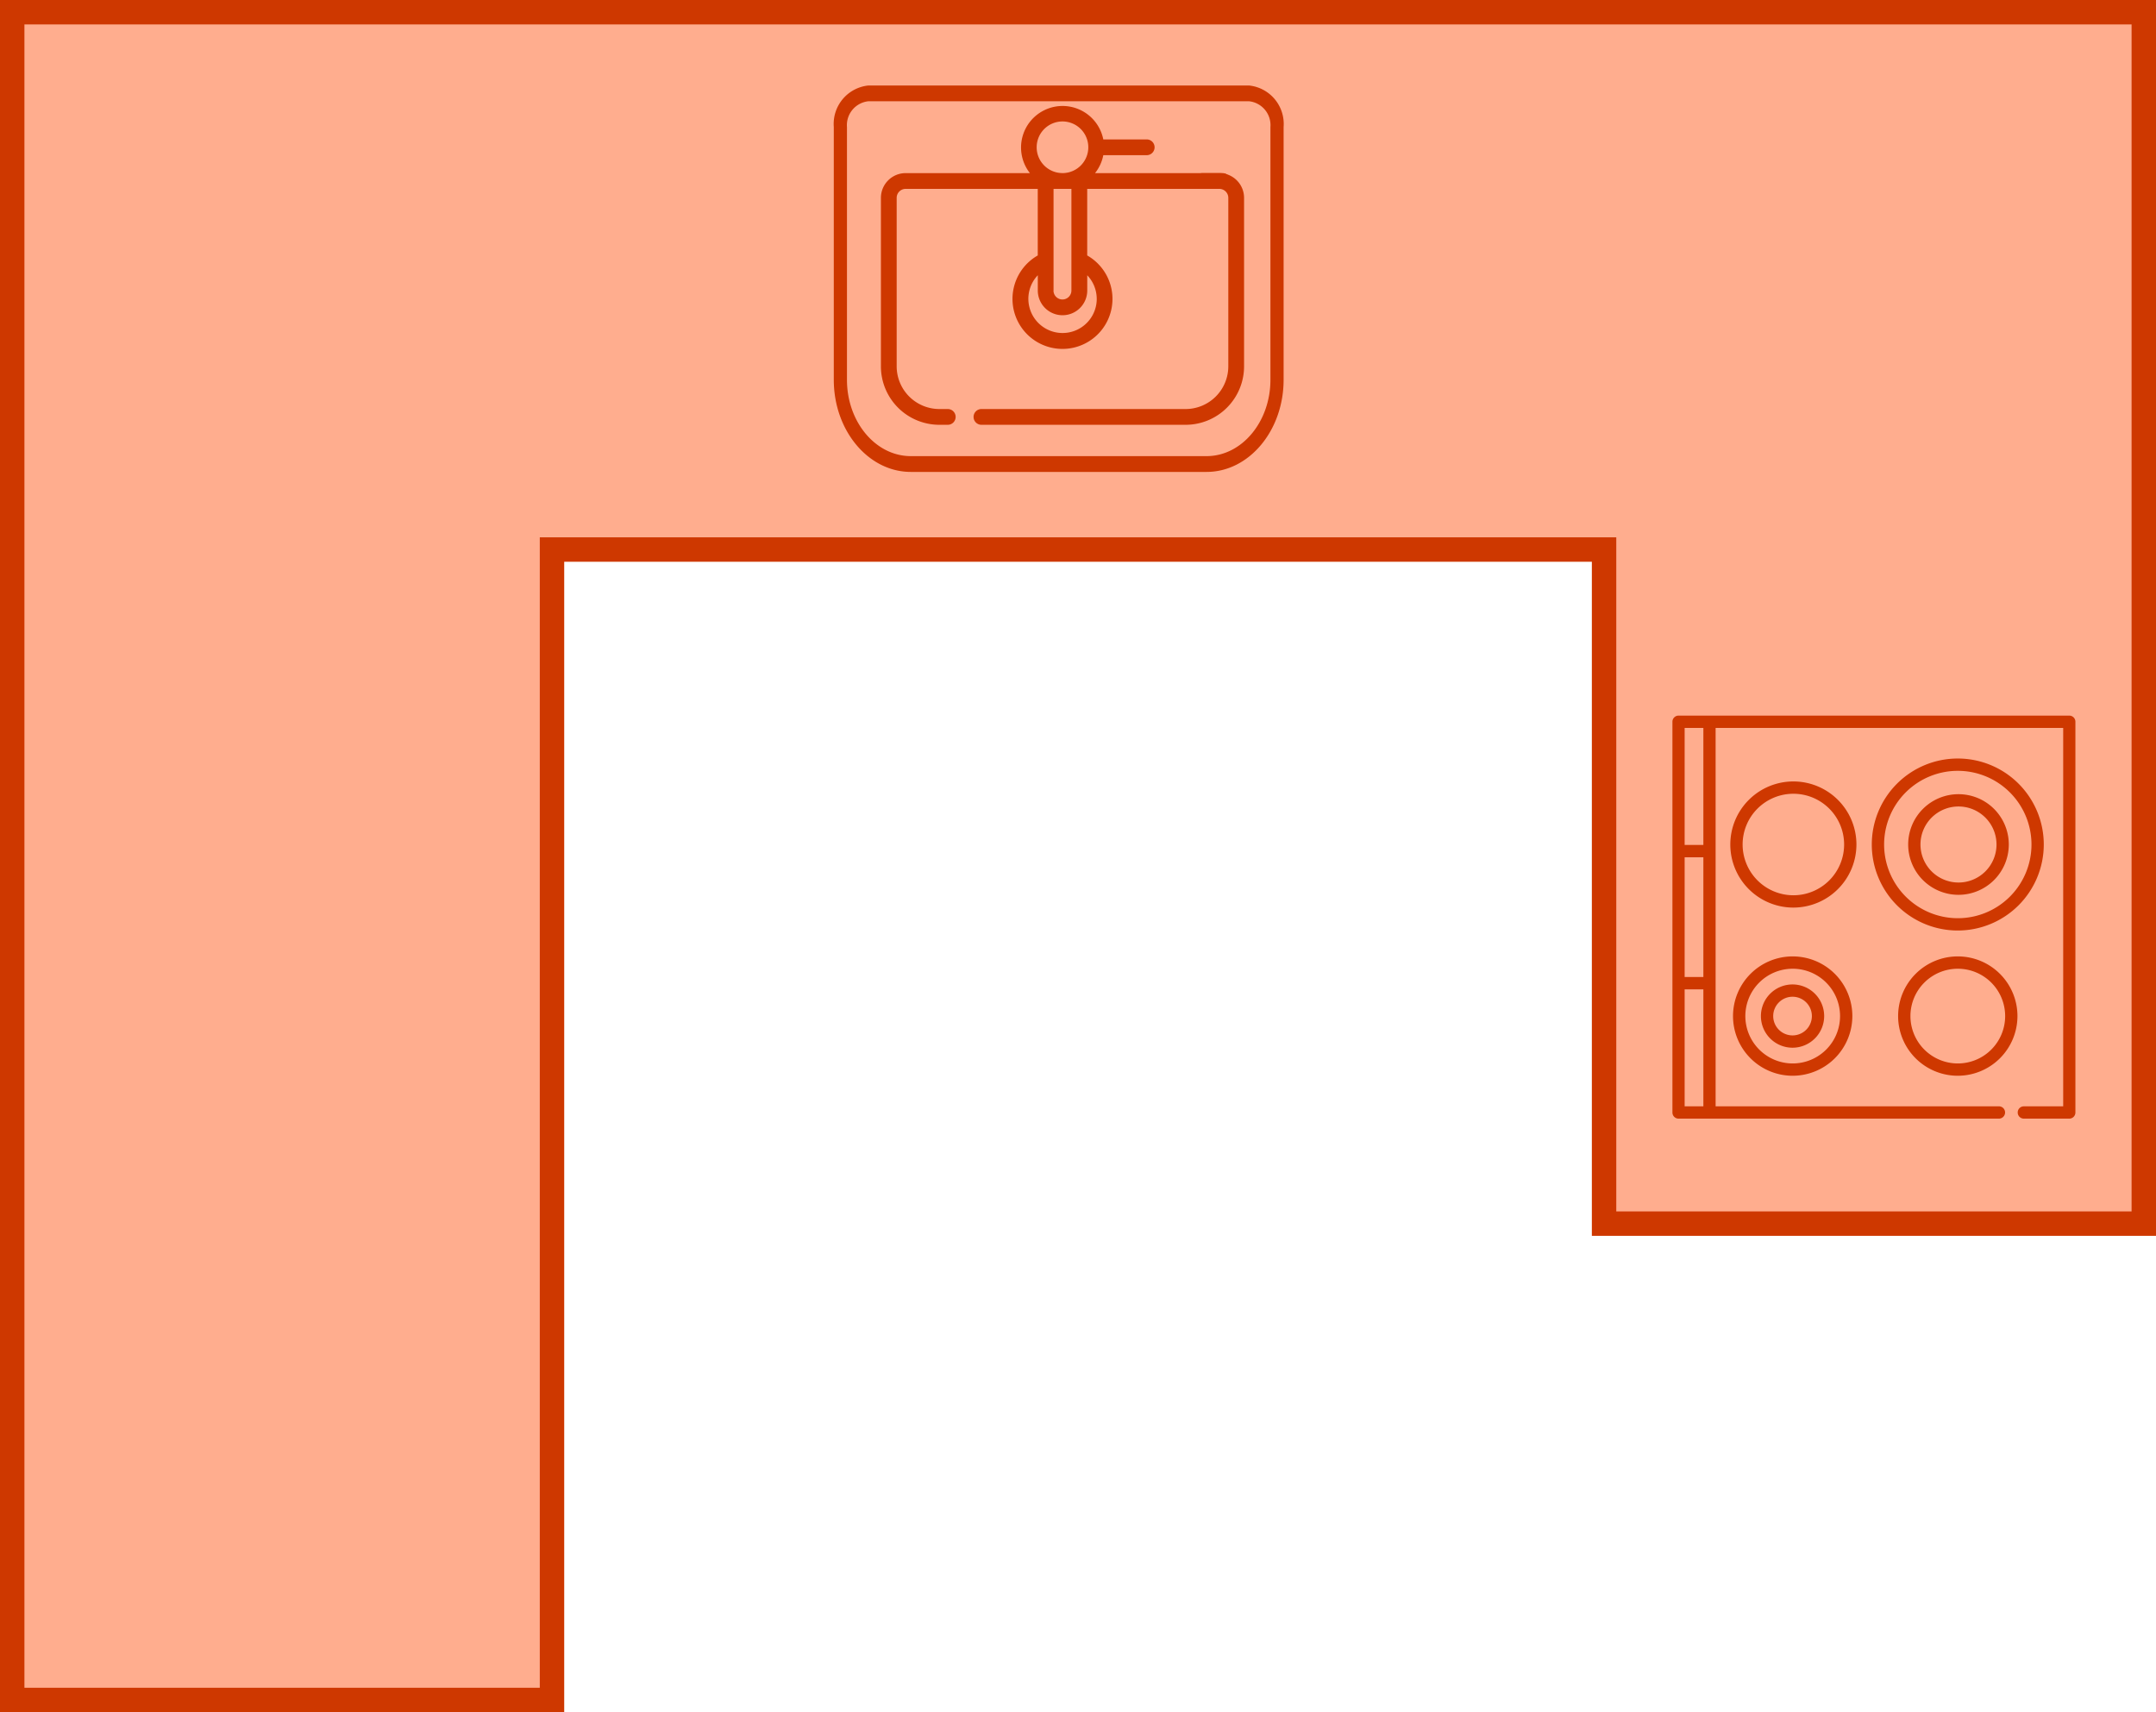 <?xml version="1.0" encoding="UTF-8"?>
<svg xmlns="http://www.w3.org/2000/svg" width="176.555" height="140.199" viewBox="0 0 176.555 140.199">
  <g id="u-shaped_ic" transform="translate(-23.721 -69.002)">
    <g id="União_2" data-name="União 2" transform="translate(-19676.279 -23875)" fill="#ffad8e">
      <path d="M 19745.203 24083.201 L 19701 24083.201 L 19701 23945.002 L 19740.279 23945.002 L 19833.277 23945.002 L 19875.555 23945.002 L 19875.555 24044.197 L 19831.357 24044.197 L 19831.357 23990 L 19831.357 23989 L 19830.357 23989 L 19746.203 23989 L 19745.203 23989 L 19745.203 23990 L 19745.203 24083.201 Z" stroke="none"></path>
      <path d="M 19744.203 24082.201 L 19744.203 23988 L 19832.357 23988 L 19832.357 24043.197 L 19874.555 24043.197 L 19874.555 23946.002 L 19702 23946.002 L 19702 24082.201 L 19744.203 24082.201 M 19746.203 24084.201 L 19700 24084.201 L 19700 23944.002 L 19876.555 23944.002 L 19876.555 24045.197 L 19830.357 24045.197 L 19830.357 23990 L 19746.203 23990 L 19746.203 24084.201 Z" stroke="none" fill="#ce3800"></path>
    </g>
    <g id="cooktop" transform="translate(193.676 127.6) rotate(90)">
      <g id="Grupo_553" data-name="Grupo 553" transform="translate(0)">
        <g id="Grupo_552" data-name="Grupo 552" transform="translate(0)">
          <path id="Caminho_539" data-name="Caminho 539" d="M34.5,4.724a.5.5,0,0,0,.5-.5V.5a.5.5,0,0,0-.5-.5H2.5A.5.5,0,0,0,2,.5v32a.5.5,0,0,0,.5.5H34.5a.5.5,0,0,0,.5-.5V6.263a.5.5,0,0,0-1.008,0v23.2H3.009V1H33.994V4.224A.5.5,0,0,0,34.5,4.724ZM24.414,30.466h9.58V32h-9.58Zm-10.818,0h9.81V32H13.6V30.466Zm-1.008,0V32H3.009V30.466Z" transform="translate(-2.001)" fill="#ce3800"></path>
        </g>
      </g>
      <g id="Grupo_555" data-name="Grupo 555" transform="translate(3.512 2.59)">
        <g id="Grupo_554" data-name="Grupo 554">
          <path id="Caminho_540" data-name="Caminho 540" d="M63.11,39.874a7.042,7.042,0,1,0,7.042,7.042A7.049,7.049,0,0,0,63.11,39.874Zm0,13.075a6.034,6.034,0,1,1,6.034-6.034A6.04,6.04,0,0,1,63.11,52.949Z" transform="translate(-56.068 -39.874)" fill="#ce3800"></path>
        </g>
      </g>
      <g id="Grupo_557" data-name="Grupo 557" transform="translate(19.717 4.746)">
        <g id="Grupo_556" data-name="Grupo 556">
          <path id="Caminho_541" data-name="Caminho 541" d="M310.406,73.063a4.886,4.886,0,1,0,4.885,4.886A4.891,4.891,0,0,0,310.406,73.063Zm0,8.763a3.878,3.878,0,1,1,3.878-3.878A3.882,3.882,0,0,1,310.406,81.826Z" transform="translate(-305.52 -73.063)" fill="#ce3800"></path>
        </g>
      </g>
      <g id="Grupo_559" data-name="Grupo 559" transform="translate(19.717 18.266)">
        <g id="Grupo_558" data-name="Grupo 558">
          <path id="Caminho_542" data-name="Caminho 542" d="M310.406,284.331a4.886,4.886,0,1,0,4.885,4.886A4.891,4.891,0,0,0,310.406,284.331Zm0,8.763a3.878,3.878,0,1,1,3.878-3.878A3.882,3.882,0,0,1,310.406,293.094Z" transform="translate(-305.52 -284.331)" fill="#ce3800"></path>
        </g>
      </g>
      <g id="Grupo_561" data-name="Grupo 561" transform="translate(5.39 17.932)">
        <g id="Grupo_560" data-name="Grupo 560">
          <path id="Caminho_543" data-name="Caminho 543" d="M90.138,280.048a5.164,5.164,0,1,0,5.164,5.164A5.17,5.17,0,0,0,90.138,280.048Zm0,9.32a4.156,4.156,0,1,1,4.156-4.156A4.161,4.161,0,0,1,90.138,289.368Z" transform="translate(-84.974 -280.048)" fill="#ce3800"></path>
        </g>
      </g>
      <g id="Grupo_563" data-name="Grupo 563" transform="translate(6.433 5.454)">
        <g id="Grupo_562" data-name="Grupo 562">
          <path id="Caminho_544" data-name="Caminho 544" d="M105.154,84.839a4.12,4.12,0,1,0,4.12,4.12A4.125,4.125,0,0,0,105.154,84.839Zm0,7.233a3.113,3.113,0,1,1,3.113-3.113A3.116,3.116,0,0,1,105.154,92.072Z" transform="translate(-101.034 -84.839)" fill="#ce3800"></path>
        </g>
      </g>
      <g id="Grupo_565" data-name="Grupo 565" transform="translate(22.012 20.574)">
        <g id="Grupo_564" data-name="Grupo 564">
          <path id="Caminho_545" data-name="Caminho 545" d="M343.44,319.661a2.59,2.59,0,1,0,2.59,2.59A2.593,2.593,0,0,0,343.44,319.661Zm0,4.173a1.583,1.583,0,1,1,1.583-1.583A1.584,1.584,0,0,1,343.44,323.834Z" transform="translate(-340.85 -319.661)" fill="#ce3800"></path>
        </g>
      </g>
    </g>
    <g id="washbasin" transform="translate(92 107.641) rotate(-90)">
      <g id="Grupo_567" data-name="Grupo 567" transform="translate(31.64 0) rotate(90)">
        <g id="Grupo_566" data-name="Grupo 566">
          <path id="Caminho_546" data-name="Caminho 546" d="M33.989,0H2.846A3.167,3.167,0,0,0,0,3.4V24.1c0,4.159,2.829,7.543,6.307,7.543H30.529c3.477,0,6.307-3.384,6.307-7.543V3.4A3.167,3.167,0,0,0,33.989,0Zm-3.46,30.35H6.307c-2.882,0-5.228-2.8-5.228-6.252V3.4A1.966,1.966,0,0,1,2.846,1.291H33.989A1.966,1.966,0,0,1,35.756,3.4V24.1h0C35.756,27.545,33.411,30.35,30.529,30.35Z" fill="#ce3800"></path>
        </g>
      </g>
      <g id="Grupo_569" data-name="Grupo 569" transform="translate(29.982 3.859) rotate(90)">
        <g id="Grupo_568" data-name="Grupo 568">
          <path id="Caminho_547" data-name="Caminho 547" d="M27.975,5.518H17.535a3.39,3.39,0,0,0,.676-1.468h3.555a.645.645,0,0,0,0-1.291H18.211A3.4,3.4,0,1,0,12.2,5.518H2.025A2.027,2.027,0,0,0,0,7.543v13.8a4.789,4.789,0,0,0,4.784,4.784h.69a.645.645,0,1,0,0-1.291h-.69a3.5,3.5,0,0,1-3.493-3.493V7.543a.735.735,0,0,1,.734-.734H12.844v5.452a4.094,4.094,0,1,0,4.05,0V6.809H27.975a.645.645,0,1,0,0-1.291Zm-10.3,10.3a2.8,2.8,0,1,1-4.828-1.937V15.13a2.025,2.025,0,0,0,4.05,0V13.883A2.8,2.8,0,0,1,17.673,15.82Zm-3.538-.69V6.809H15.6v8.322a.734.734,0,1,1-1.468,0Zm.734-9.612A2.114,2.114,0,1,1,16.983,3.4,2.116,2.116,0,0,1,14.869,5.518Z" fill="#ce3800"></path>
        </g>
      </g>
      <g id="Grupo_570" data-name="Grupo 570" transform="translate(24.464 11.447) rotate(90)">
        <path id="Caminho_548" data-name="Caminho 548" d="M20.126,0H18.747a.645.645,0,0,0,0,1.291h1.379a.735.735,0,0,1,.734.734v13.8a3.5,3.5,0,0,1-3.493,3.493H.645a.645.645,0,1,0,0,1.291H17.367a4.789,4.789,0,0,0,4.784-4.784V2.025A2.027,2.027,0,0,0,20.126,0Z" transform="translate(0)" fill="#ce3800"></path>
      </g>
    </g>
  </g>
</svg>
